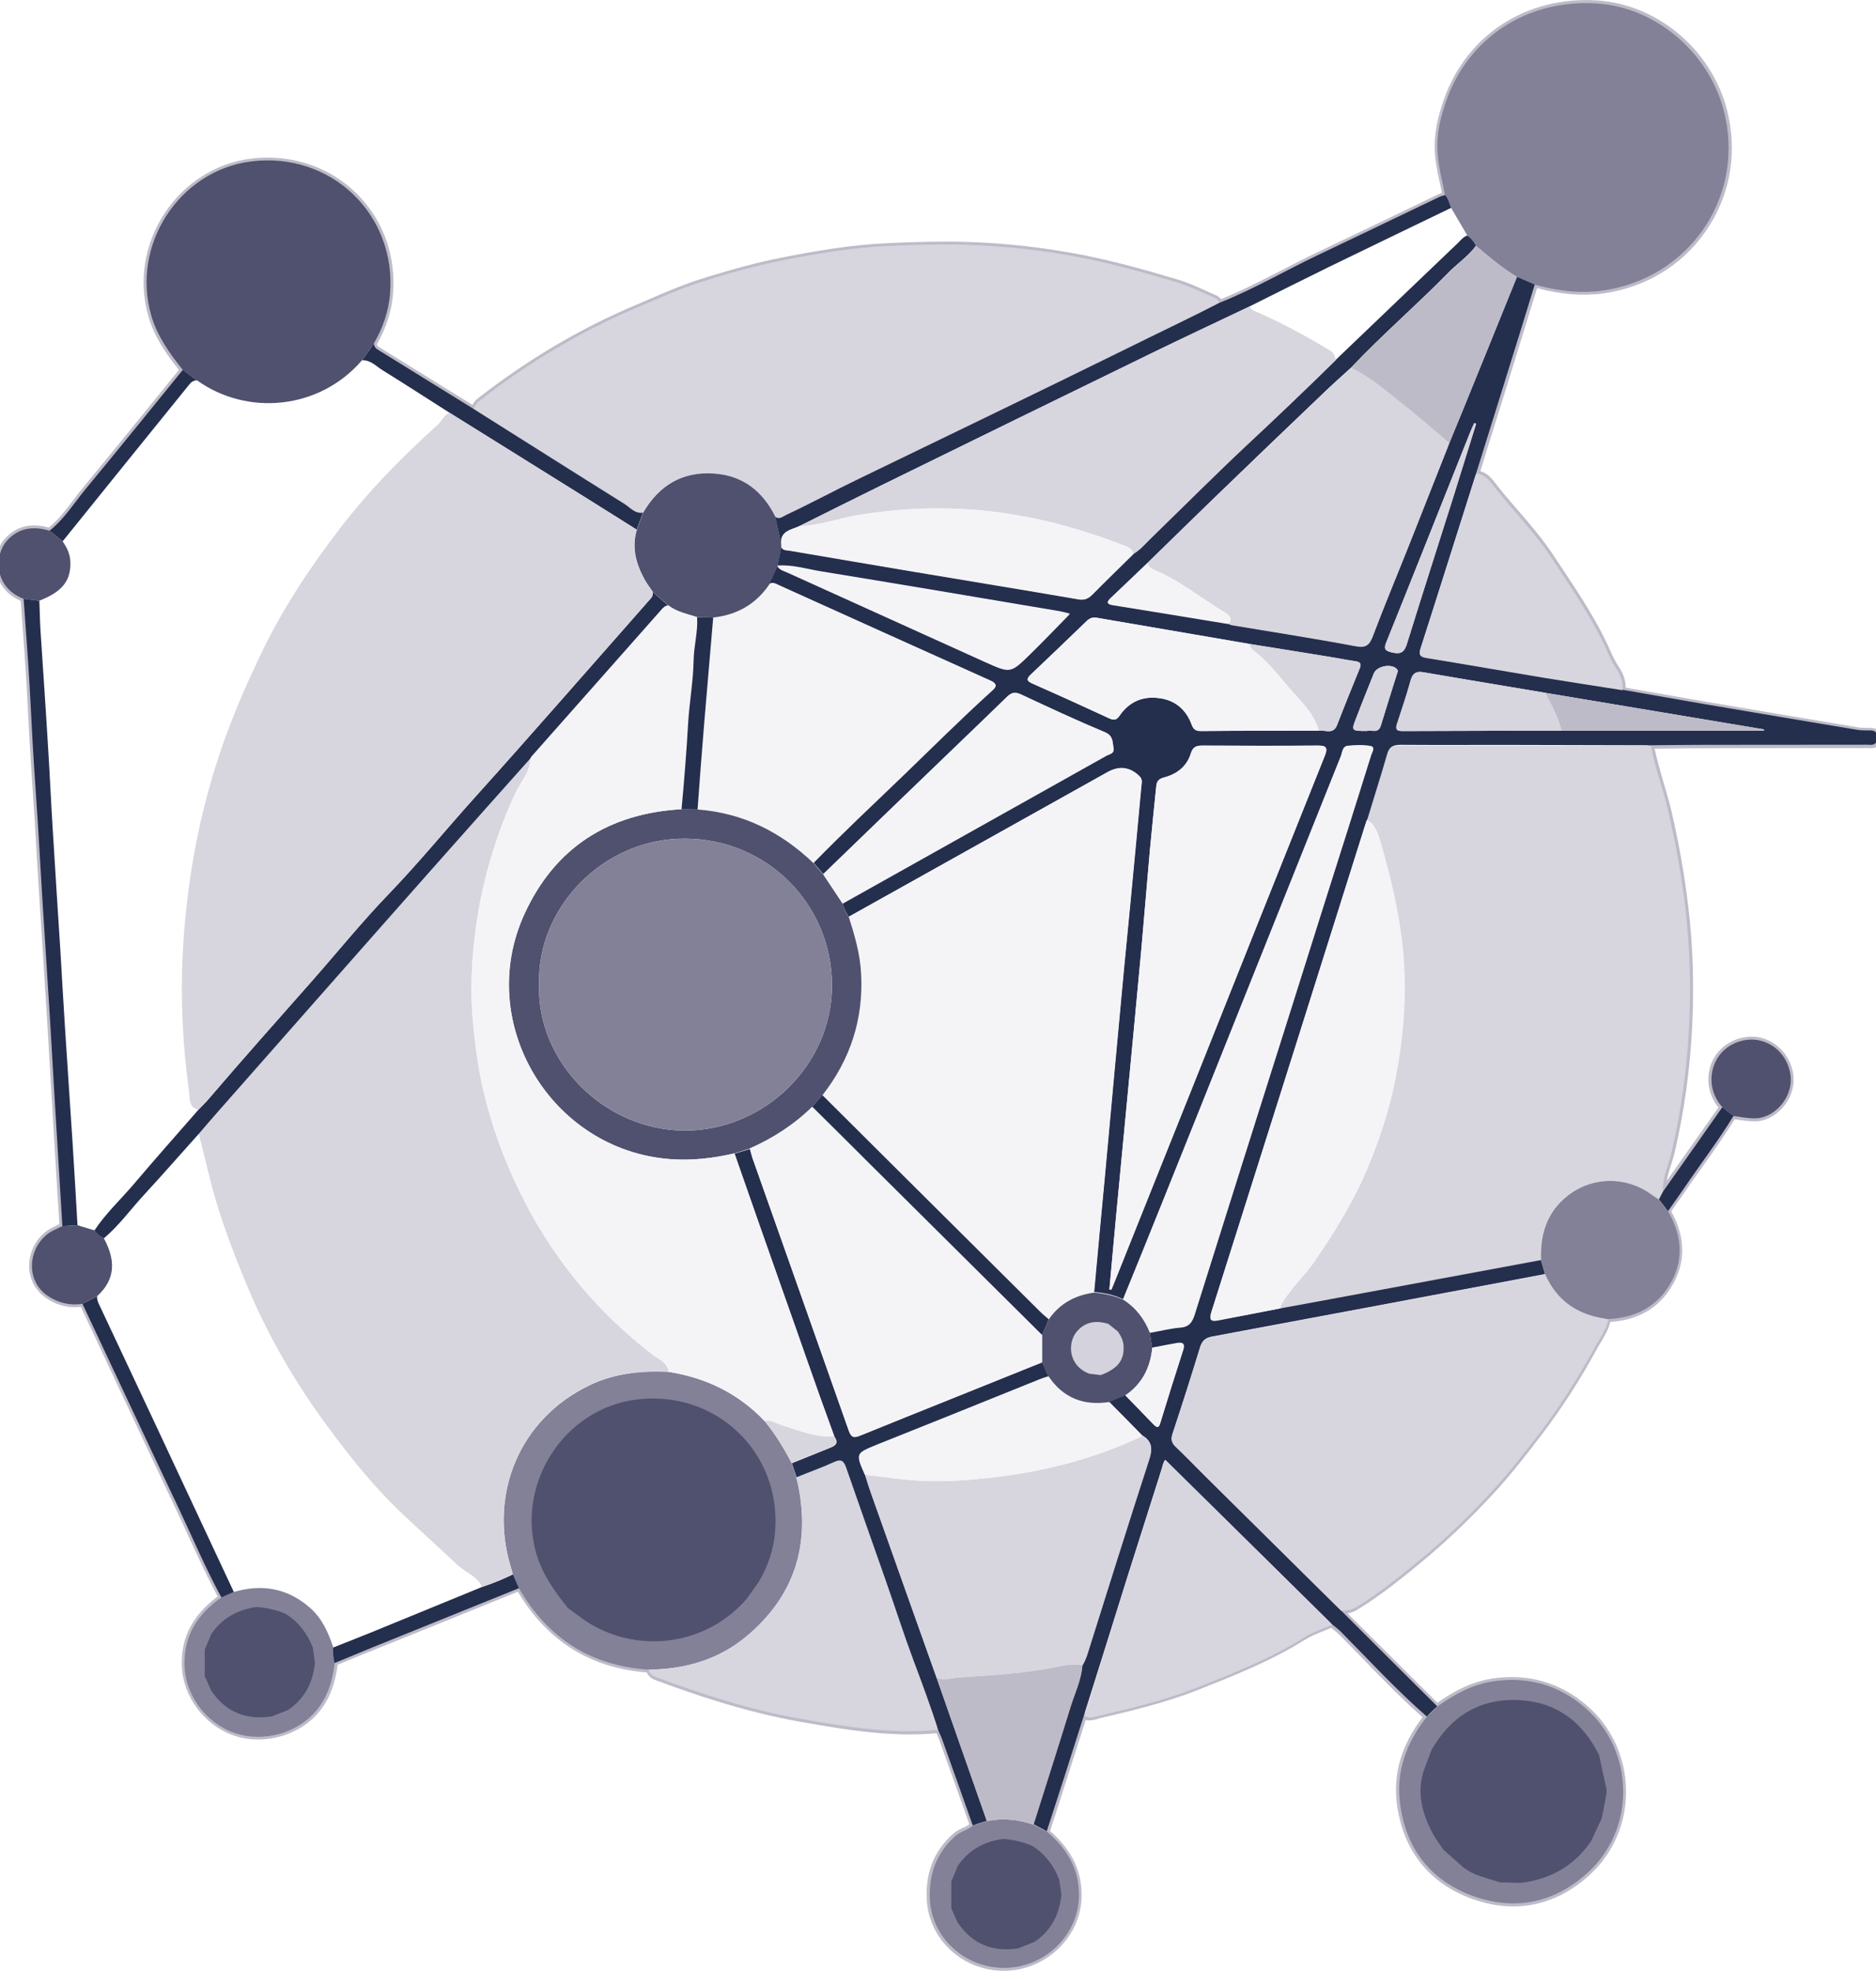 <?xml version="1.0" encoding="utf-8"?>
<!-- Generator: Adobe Illustrator 16.0.4, SVG Export Plug-In . SVG Version: 6.00 Build 0)  -->
<!DOCTYPE svg PUBLIC "-//W3C//DTD SVG 1.1//EN" "http://www.w3.org/Graphics/SVG/1.1/DTD/svg11.dtd">
<svg version="1.1" id="Layer_1" xmlns="http://www.w3.org/2000/svg" xmlns:xlink="http://www.w3.org/1999/xlink" x="0px" y="0px"
	 width="42.828px" height="45px" viewBox="0 0 42.828 45" enable-background="new 0 0 42.828 45" xml:space="preserve">
<g>
	<g>
		<g>
			<g>
				<g>
					<path fill="#BEBBC8" d="M22.915,44.999c-0.932,0-1.703-0.707-1.756-1.607c-0.037-0.627,0.157-1.123,0.596-1.518
						c0.065-0.061,0.146-0.1,0.221-0.137c0.057-0.022,0.106-0.051,0.154-0.082l-0.106-0.299c-0.188-0.533-0.38-1.064-0.571-1.601
						c-0.02-0.054-0.04-0.101-0.062-0.151l-0.014-0.029c-0.197,0.018-0.4,0.027-0.609,0.027c-0.856,0-1.702-0.149-2.521-0.293
						c-1.236-0.22-2.409-0.621-3.292-0.951c-0.088-0.032-0.148-0.088-0.192-0.172c-1.285-0.099-2.275-0.719-2.94-1.843l-1.053,0.427
						c-0.739,0.299-1.481,0.6-2.224,0.898c-0.188,0.076-0.378,0.152-0.565,0.23l-0.273,0.113c-0.058,0.451-0.191,0.793-0.421,1.073
						c-0.317,0.392-0.85,0.634-1.389,0.634c-0.19,0-0.378-0.027-0.553-0.089c-0.685-0.233-1.175-0.896-1.195-1.61
						c-0.017-0.636,0.253-1.148,0.82-1.568c-0.242-0.445-0.454-0.913-0.662-1.364c-0.095-0.21-0.19-0.419-0.29-0.626
						c-0.537-1.131-1.065-2.263-1.597-3.395l-0.575-1.227c-0.282,0.032-0.543-0.031-0.785-0.197
						c-0.248-0.164-0.393-0.434-0.396-0.729c-0.003-0.323,0.159-0.64,0.422-0.82c0.069-0.048,0.144-0.082,0.215-0.116
						c0.02-0.012,0.037-0.019,0.055-0.023L1.314,27.29c-0.044-0.727-0.089-1.448-0.13-2.174c-0.019-0.271-0.032-0.542-0.049-0.814
						c-0.018-0.328-0.037-0.654-0.058-0.98c-0.031-0.522-0.065-1.045-0.098-1.566l-0.075-1.174c-0.018-0.266-0.032-0.529-0.05-0.794
						c-0.019-0.319-0.036-0.638-0.056-0.956c-0.018-0.279-0.036-0.559-0.055-0.84L0.707,17.45c-0.022-0.349-0.042-0.699-0.06-1.049
						c-0.013-0.233-0.023-0.465-0.037-0.698c-0.026-0.474-0.062-0.957-0.096-1.424c-0.013-0.185-0.025-0.372-0.04-0.558
						c-0.287-0.125-0.482-0.345-0.549-0.626c-0.066-0.283,0.007-0.596,0.188-0.797c0.256-0.282,0.591-0.366,1.003-0.252
						c0.221-0.182,0.395-0.412,0.563-0.634c0.074-0.099,0.147-0.196,0.227-0.29c0.529-0.641,1.062-1.295,1.573-1.929l0.606-0.746
						C3.807,8.095,3.526,7.709,3.387,7.221C3.158,6.428,3.294,5.569,3.761,4.864c0.455-0.69,1.171-1.141,1.964-1.242
						c0.955-0.119,1.869,0.206,2.5,0.883c0.548,0.588,0.813,1.371,0.748,2.198C8.944,7.094,8.819,7.484,8.604,7.861
						C8.61,7.888,8.624,7.907,8.65,7.923l2.137,1.322c0.027-0.049,0.063-0.101,0.117-0.144c1.137-0.889,2.354-1.608,3.613-2.138
						c0.11-0.046,0.219-0.093,0.328-0.141c0.368-0.158,0.751-0.323,1.14-0.446c0.754-0.237,1.335-0.392,1.889-0.499
						c0.748-0.148,1.557-0.288,2.395-0.325c0.414-0.019,0.859-0.035,1.31-0.035h0.157c0.881,0.008,1.779,0.091,2.681,0.249
						c0.859,0.148,1.687,0.383,2.457,0.613c0.214,0.061,0.413,0.151,0.607,0.238c0.079,0.036,0.157,0.072,0.235,0.104
						c0.049,0.02,0.117,0.049,0.158,0.11c0.473-0.191,0.932-0.427,1.379-0.657c0.256-0.131,0.522-0.27,0.787-0.396
						c0.532-0.254,1.064-0.51,1.598-0.765l1.194-0.575c0.027-0.012,0.056-0.021,0.087-0.029c-0.016-0.078-0.033-0.154-0.049-0.232
						c-0.049-0.222-0.098-0.453-0.113-0.685C32.733,3.117,32.8,2.724,32.97,2.251c0.522-1.46,1.883-2.34,3.479-2.242
						c1.451,0.088,2.72,1.212,3.017,2.671c0.189,0.931-0.002,1.861-0.541,2.622c-0.537,0.764-1.359,1.26-2.31,1.396
						c-0.472,0.067-0.979,0.028-1.524-0.119l-0.729,2.36C34.228,9.37,34.091,9.8,33.958,10.23l-0.162,0.529
						c0.17,0.045,0.271,0.178,0.36,0.297l0.045,0.057c0.147,0.187,0.308,0.369,0.459,0.546c0.284,0.328,0.576,0.668,0.817,1.039
						c0.066,0.102,0.136,0.206,0.203,0.307c0.395,0.595,0.803,1.209,1.095,1.881c0.055,0.126,0.118,0.246,0.192,0.356
						c0.103,0.161,0.149,0.309,0.146,0.459l0.546,0.097c0.422,0.075,0.847,0.149,1.267,0.221c1.162,0.198,2.326,0.393,3.487,0.588
						c0.056,0.009,0.107,0.011,0.164,0.012l0.056,0.002h0.056c0.045,0,0.126,0,0.182,0.056c0.041,0.041,0.06,0.101,0.056,0.185
						c-0.006,0.222-0.164,0.222-0.215,0.222c-0.033,0-0.062-0.003-0.095-0.002c-1.224,0.002-2.448,0.001-3.671,0.003
						c-0.29,0-0.581,0.003-0.87,0.007l-0.302,0.003c0.054,0.254,0.129,0.509,0.199,0.755c0.062,0.213,0.129,0.433,0.182,0.654
						c0.234,1.011,0.38,1.94,0.452,2.851c0.051,0.662,0.059,1.362,0.024,2.084c-0.047,0.972-0.181,1.933-0.395,2.858
						c-0.021,0.099-0.055,0.198-0.084,0.292c-0.04,0.127-0.08,0.249-0.102,0.374l1.182-1.677c-0.227-0.273-0.289-0.643-0.176-0.971
						c0.123-0.342,0.414-0.574,0.785-0.633c0.545-0.089,1.039,0.323,1.103,0.881c0.024,0.258-0.062,0.522-0.25,0.732
						c-0.17,0.191-0.396,0.307-0.625,0.309h-0.019c-0.127,0-0.246-0.02-0.36-0.035c-0.028-0.004-0.06-0.01-0.089-0.012
						c-0.217,0.354-0.461,0.698-0.694,1.026c-0.132,0.187-0.267,0.372-0.394,0.562c-0.084,0.123-0.168,0.237-0.252,0.357
						l-0.107,0.157c0.352,0.638,0.332,1.243-0.05,1.807c-0.3,0.438-0.749,0.679-1.343,0.718c-0.037,0.16-0.116,0.295-0.192,0.426
						c-0.024,0.043-0.054,0.084-0.076,0.125c-0.411,0.757-0.838,1.42-1.296,2.021c-0.326,0.429-0.677,0.881-1.07,1.312
						c-0.572,0.621-1.13,1.15-1.693,1.613c-0.416,0.344-0.896,0.733-1.416,1.055c-0.086,0.056-0.166,0.088-0.254,0.103l2.052,2.04
						c0.315-0.225,0.743-0.479,1.274-0.557c0.81-0.114,1.528,0.096,2.137,0.619c0.562,0.479,0.887,1.188,0.895,1.938
						c0.012,0.745-0.298,1.453-0.843,1.943c-0.783,0.705-1.715,0.89-2.697,0.525c-0.952-0.352-1.534-1.082-1.685-2.107
						c-0.104-0.717,0.087-1.385,0.58-2.032c-0.514-0.452-0.993-0.953-1.463-1.437c-0.143-0.146-0.283-0.293-0.43-0.44
						c-0.045-0.044-0.094-0.084-0.144-0.125c-0.017-0.011-0.031-0.022-0.05-0.037c-0.055,0.024-0.113,0.048-0.172,0.071
						c-0.146,0.058-0.299,0.121-0.431,0.203c-0.76,0.478-1.601,0.811-2.407,1.131l-0.031,0.013c-0.735,0.289-1.51,0.474-2.262,0.651
						l-0.057,0.019c-0.076,0.019-0.166,0.038-0.243,0.015l-0.813,2.535c0.51,0.444,0.742,0.948,0.718,1.543
						c-0.04,0.901-0.833,1.644-1.765,1.65H22.915L22.915,44.999z M21.462,39.435l0.051,0.118c0.023,0.054,0.047,0.106,0.065,0.161
						c0.192,0.531,0.382,1.062,0.571,1.6l0.136,0.383l-0.032,0.031c-0.068,0.062-0.146,0.1-0.219,0.133
						c-0.07,0.035-0.137,0.064-0.191,0.115c-0.401,0.362-0.582,0.822-0.551,1.406c0.051,0.831,0.764,1.482,1.622,1.482v0.066
						l0.015-0.066c0.86-0.008,1.595-0.69,1.631-1.524c0.022-0.562-0.204-1.041-0.701-1.463l-0.036-0.028l0.019-0.041l0.881-2.74
						l0.072,0.056c0.057,0.039,0.129,0.024,0.213,0.005l0.047-0.016c0.758-0.18,1.529-0.361,2.256-0.648l0.029-0.013
						c0.809-0.319,1.641-0.646,2.389-1.118c0.142-0.091,0.3-0.155,0.451-0.215c0.068-0.028,0.14-0.057,0.207-0.09l0.041-0.019
						l0.03,0.027c0.026,0.022,0.054,0.044,0.077,0.065c0.055,0.043,0.104,0.086,0.153,0.133c0.146,0.146,0.284,0.295,0.432,0.441
						c0.479,0.494,0.976,1.008,1.501,1.465l0.051,0.043l-0.041,0.051c-0.5,0.639-0.693,1.285-0.595,1.98
						c0.146,0.989,0.685,1.66,1.603,2c0.934,0.346,1.812,0.174,2.559-0.501c0.518-0.464,0.807-1.134,0.798-1.842
						c-0.008-0.71-0.313-1.381-0.849-1.836c-0.579-0.5-1.258-0.699-2.028-0.588c-0.411,0.06-0.804,0.233-1.263,0.563l-0.047,0.032
						l-2.362-2.351l0.203,0.01c0.104,0,0.202-0.031,0.306-0.092c0.514-0.313,0.985-0.702,1.398-1.045
						c0.562-0.459,1.111-0.983,1.68-1.604c0.391-0.424,0.738-0.874,1.062-1.299c0.457-0.599,0.877-1.253,1.287-2.005
						c0.021-0.045,0.051-0.088,0.072-0.129c0.084-0.145,0.163-0.276,0.189-0.434l0.012-0.053l0.055-0.004
						c0.578-0.025,1.002-0.241,1.285-0.663c0.363-0.534,0.372-1.089,0.021-1.7l-0.021-0.037l0.16-0.228
						c0.085-0.117,0.167-0.235,0.249-0.356c0.128-0.189,0.261-0.375,0.396-0.561c0.241-0.342,0.491-0.693,0.713-1.061l0.021-0.037
						l0.045,0.006c0.044,0.008,0.089,0.012,0.132,0.02c0.119,0.02,0.228,0.032,0.344,0.032c0.201-0.001,0.396-0.097,0.539-0.261
						c0.16-0.18,0.236-0.412,0.215-0.629c-0.053-0.483-0.471-0.838-0.945-0.767c-0.326,0.054-0.571,0.248-0.68,0.547
						c-0.104,0.302-0.034,0.634,0.186,0.878l0.035,0.038l-1.494,2.123l-0.01-0.194c-0.014-0.234,0.056-0.447,0.124-0.653
						c0.024-0.093,0.057-0.188,0.079-0.282c0.214-0.92,0.344-1.873,0.392-2.835c0.032-0.714,0.022-1.409-0.022-2.065
						c-0.074-0.901-0.221-1.828-0.451-2.832c-0.053-0.217-0.118-0.435-0.18-0.646c-0.08-0.274-0.164-0.559-0.222-0.847l-0.019-0.079
						l0.467-0.005c0.288-0.003,0.579-0.006,0.87-0.006c1.224-0.002,2.446-0.001,3.673-0.003c0.027,0,0.062,0.003,0.094,0.002
						c0.053,0,0.08,0,0.083-0.091c0-0.043-0.007-0.074-0.021-0.087c-0.014-0.015-0.051-0.017-0.086-0.017h-0.115
						c-0.061-0.001-0.121-0.003-0.184-0.014c-1.166-0.195-2.326-0.389-3.49-0.586c-0.42-0.073-0.844-0.147-1.264-0.222l-0.668-0.119
						l0.008-0.063c0.019-0.141-0.021-0.275-0.125-0.433c-0.076-0.117-0.143-0.243-0.201-0.376c-0.286-0.66-0.688-1.27-1.082-1.859
						c-0.065-0.104-0.135-0.205-0.201-0.308c-0.238-0.363-0.527-0.699-0.811-1.024c-0.154-0.178-0.312-0.362-0.461-0.55
						l-0.049-0.059c-0.096-0.126-0.188-0.245-0.347-0.258l-0.084-0.007l0.212-0.684c0.135-0.43,0.27-0.86,0.402-1.291l0.77-2.485
						l0.064,0.018c0.549,0.157,1.062,0.201,1.531,0.133c0.912-0.131,1.7-0.607,2.219-1.342c0.518-0.729,0.701-1.623,0.519-2.517
						c-0.285-1.4-1.502-2.477-2.892-2.562c-1.549-0.094-2.842,0.75-3.346,2.153c-0.164,0.454-0.229,0.833-0.205,1.187
						c0.017,0.221,0.062,0.447,0.109,0.666c0.021,0.099,0.041,0.197,0.061,0.295l0.013,0.06l-0.06,0.018
						c-0.015,0.005-0.029,0.009-0.047,0.014c-0.023,0.007-0.053,0.014-0.074,0.025l-1.201,0.575c-0.53,0.255-1.062,0.51-1.596,0.765
						c-0.266,0.126-0.527,0.263-0.785,0.395c-0.459,0.24-0.94,0.489-1.441,0.686l-0.073,0.03l-0.021-0.078
						c-0.01-0.042-0.041-0.06-0.105-0.087c-0.082-0.034-0.163-0.069-0.242-0.106c-0.188-0.085-0.386-0.173-0.588-0.231
						c-0.771-0.229-1.592-0.461-2.443-0.609c-0.892-0.155-1.787-0.238-2.655-0.246l-0.155-0.001c-0.445,0-0.89,0.017-1.303,0.035
						c-0.829,0.037-1.628,0.177-2.373,0.323c-0.549,0.107-1.125,0.26-1.872,0.496c-0.383,0.121-0.762,0.284-1.129,0.441
						c-0.109,0.048-0.219,0.095-0.327,0.14c-1.249,0.526-2.456,1.239-3.583,2.12c-0.049,0.039-0.077,0.092-0.11,0.163l-0.032,0.068
						L8.582,8.03C8.516,7.988,8.479,7.926,8.471,7.847L8.47,7.826l0.012-0.019c0.21-0.366,0.332-0.743,0.362-1.12
						C8.905,5.896,8.651,5.151,8.13,4.59C7.529,3.944,6.656,3.633,5.747,3.749c-0.758,0.1-1.44,0.529-1.873,1.185
						C3.431,5.606,3.301,6.425,3.521,7.181C3.659,7.664,3.945,8.05,4.227,8.402L4.26,8.444L3.587,9.273
						c-0.514,0.634-1.047,1.291-1.576,1.93c-0.077,0.094-0.149,0.19-0.222,0.286c-0.183,0.238-0.37,0.486-0.615,0.681l-0.027,0.022
						l-0.035-0.01c-0.376-0.114-0.667-0.05-0.897,0.204C0.062,12.555,0,12.82,0.058,13.063c0.06,0.248,0.239,0.442,0.506,0.547
						l0.04,0.015l0.003,0.042l0.043,0.601c0.035,0.466,0.069,0.949,0.096,1.425c0.016,0.232,0.025,0.466,0.038,0.698
						c0.015,0.35,0.032,0.699,0.055,1.048l0.036,0.541c0.019,0.28,0.038,0.559,0.055,0.839c0.02,0.317,0.039,0.638,0.057,0.957
						c0.017,0.267,0.032,0.531,0.048,0.795l0.076,1.173c0.033,0.522,0.067,1.046,0.099,1.569c0.02,0.326,0.039,0.653,0.058,0.979
						c0.017,0.271,0.031,0.546,0.045,0.816c0.044,0.725,0.088,1.447,0.132,2.17l0.047,0.755l-0.039,0.02
						c-0.032,0.019-0.065,0.031-0.097,0.05c-0.069,0.03-0.136,0.062-0.195,0.104c-0.228,0.161-0.369,0.431-0.364,0.709
						c0.002,0.257,0.121,0.479,0.334,0.62c0.228,0.153,0.469,0.206,0.74,0.168l0.051-0.009l0.021,0.047l0.595,1.271
						c0.531,1.134,1.062,2.265,1.598,3.394c0.097,0.207,0.195,0.42,0.29,0.633c0.213,0.465,0.434,0.947,0.686,1.404l0.027,0.051
						L5.09,36.528c-0.571,0.404-0.828,0.879-0.812,1.492c0.018,0.662,0.473,1.274,1.104,1.487c0.163,0.058,0.335,0.082,0.511,0.082
						c0.499,0,0.991-0.225,1.281-0.584c0.221-0.271,0.345-0.603,0.396-1.045l0.006-0.038l0.346-0.146
						c0.189-0.074,0.379-0.152,0.567-0.229c0.742-0.304,1.482-0.604,2.223-0.898l1.162-0.473l0.03,0.055
						c0.647,1.127,1.626,1.742,2.903,1.824l0.043,0.004l0.016,0.041c0.026,0.067,0.065,0.109,0.13,0.135
						c0.878,0.326,2.04,0.729,3.269,0.941c0.812,0.145,1.651,0.291,2.498,0.291c0.225,0,0.438-0.012,0.646-0.027L21.462,39.435z"/>
					<path fill="#D7D5DE" d="M37.688,17.029c0.095,0.507,0.282,0.99,0.397,1.492c0.217,0.938,0.379,1.881,0.45,2.842
						c0.056,0.691,0.06,1.387,0.026,2.074c-0.049,0.957-0.178,1.907-0.395,2.848c-0.07,0.305-0.218,0.594-0.201,0.918
						c-0.031,0.062-0.064,0.126-0.101,0.188c-0.052-0.031-0.103-0.062-0.151-0.099c-0.617-0.463-1.449-0.429-2.021,0.089
						c-0.414,0.375-0.543,0.857-0.521,1.395c-1.242,0.232-2.481,0.463-3.725,0.694c-0.743,0.136-1.484,0.271-2.227,0.408
						c0.031-0.146,0.134-0.257,0.22-0.375c0.166-0.229,0.375-0.426,0.539-0.662c0.481-0.7,0.925-1.415,1.25-2.202
						c0.268-0.643,0.483-1.304,0.614-1.979c0.193-0.982,0.273-1.975,0.178-2.981c-0.083-0.848-0.281-1.665-0.518-2.478
						c-0.056-0.182-0.117-0.372-0.302-0.479c0.152-0.492,0.31-0.984,0.451-1.479c0.052-0.175,0.144-0.221,0.313-0.22
						c0.797,0.007,1.595,0,2.392,0.002C35.476,17.022,36.582,17.025,37.688,17.029z"/>
					<path fill="#242F4E" d="M29.229,29.874c0.74-0.137,1.482-0.271,2.227-0.411c1.241-0.229,2.481-0.461,3.723-0.692
						c0.031,0.107,0.062,0.213,0.094,0.319c-0.184,0.034-0.364,0.069-0.547,0.104c-2.354,0.442-4.703,0.886-7.06,1.324
						c-0.149,0.029-0.223,0.096-0.268,0.239c-0.202,0.662-0.412,1.321-0.63,1.979c-0.043,0.131-0.021,0.213,0.08,0.303
						c0.229,0.219,0.449,0.449,0.673,0.671c1.028,1.021,2.063,2.04,3.094,3.062c0.731,0.729,1.462,1.461,2.196,2.188
						c-0.08,0.077-0.161,0.156-0.239,0.233c-0.685-0.598-1.3-1.267-1.938-1.912c-0.065-0.071-0.149-0.131-0.227-0.195
						c-1.268-1.25-2.531-2.5-3.805-3.754c-0.051,0.057-0.057,0.133-0.081,0.204c-0.253,0.8-0.509,1.598-0.761,2.397
						c-0.338,1.078-0.672,2.155-1.014,3.233c-0.279,0.884-0.564,1.769-0.849,2.647c-0.103-0.053-0.202-0.105-0.306-0.162
						c0.283-0.896,0.568-1.785,0.847-2.687c0.097-0.313,0.241-0.616,0.271-0.948c0.049-0.08,0.086-0.164,0.113-0.254
						c0.466-1.488,0.936-2.978,1.415-4.463c0.076-0.234,0.058-0.398-0.161-0.525c-0.253-0.258-0.504-0.516-0.76-0.772
						c0.126-0.051,0.248-0.103,0.37-0.151c0.22,0.228,0.438,0.45,0.657,0.678c0.072,0.07,0.11,0.058,0.142-0.043
						c0.171-0.555,0.345-1.108,0.522-1.664c0.053-0.154-0.014-0.18-0.143-0.157c-0.188,0.033-0.378,0.069-0.564,0.106
						c-0.017-0.119-0.033-0.232-0.053-0.351c0.229-0.04,0.455-0.099,0.688-0.116c0.211-0.018,0.277-0.125,0.337-0.308
						c0.737-2.361,1.485-4.72,2.231-7.078c0.422-1.337,0.844-2.674,1.269-4.011c0.176-0.561,0.354-1.116,0.526-1.675
						c0.02-0.063,0.099-0.179-0.004-0.198c-0.17-0.032-0.354-0.025-0.529-0.006c-0.119,0.012-0.121,0.148-0.155,0.235
						c-0.796,1.987-1.589,3.975-2.384,5.962c-0.571,1.433-1.145,2.864-1.719,4.293c-0.285,0.715-0.578,1.429-0.869,2.145
						c-0.211-0.098-0.434-0.146-0.666-0.162c0.084-0.888,0.164-1.777,0.25-2.669c0.144-1.563,0.285-3.132,0.433-4.694
						c0.051-0.529,0.104-1.059,0.153-1.587c0.082-0.872,0.168-1.747,0.246-2.621c0.01-0.066,0.023-0.14-0.031-0.198
						c-0.213-0.222-0.469-0.257-0.74-0.104c-1.968,1.102-3.938,2.202-5.908,3.303c-0.064-0.096-0.115-0.195-0.141-0.31
						c2.005-1.124,4.009-2.249,6.013-3.373c0.069-0.041,0.199-0.044,0.171-0.181c-0.027-0.135-0.005-0.271-0.19-0.349
						c-0.649-0.271-1.285-0.568-1.927-0.868c-0.145-0.067-0.227-0.027-0.323,0.069c-0.425,0.415-0.855,0.825-1.283,1.238
						c-0.968,0.933-1.937,1.865-2.901,2.799c-0.076-0.088-0.152-0.176-0.229-0.264c0.664-0.68,1.357-1.329,2.041-1.986
						c0.672-0.647,1.333-1.308,2.023-1.933c0.101-0.092,0.161-0.154-0.021-0.237c-1.608-0.721-3.216-1.449-4.822-2.174
						c-0.073-0.034-0.151-0.087-0.235-0.021c0.063-0.141,0.129-0.282,0.193-0.422c0.053,0.09,0.146,0.106,0.229,0.144
						c1.507,0.683,3.014,1.364,4.518,2.044c0.568,0.257,0.571,0.261,1.01-0.165c0.309-0.299,0.604-0.611,0.918-0.932
						c-0.093-0.021-0.168-0.045-0.25-0.058c-1.813-0.306-3.625-0.613-5.439-0.909c-0.325-0.054-0.646-0.155-0.98-0.129
						c0.027-0.143,0.055-0.285,0.082-0.428c0.047,0.082,0.133,0.07,0.206,0.083c0.941,0.161,1.886,0.322,2.829,0.48
						c1.249,0.209,2.502,0.413,3.747,0.628c0.144,0.024,0.231-0.015,0.325-0.111c0.307-0.313,0.623-0.617,0.935-0.925
						c0.162-0.094,0.279-0.24,0.412-0.368c0.728-0.706,1.442-1.427,2.183-2.12c0.683-0.637,1.354-1.278,2.02-1.931
						c0.934-0.893,1.863-1.785,2.797-2.676c0.064-0.063,0.121-0.141,0.217-0.171c0.086,0.059,0.148,0.14,0.195,0.232
						c-0.18,0.249-0.438,0.416-0.646,0.631c-0.718,0.733-1.5,1.406-2.205,2.153c-0.217,0.198-0.437,0.392-0.646,0.595
						c-0.843,0.805-1.685,1.61-2.521,2.42c-0.492,0.476-0.982,0.958-1.475,1.438c-0.281,0.271-0.568,0.541-0.851,0.812
						c-0.097,0.09-0.078,0.133,0.055,0.154c0.884,0.142,1.761,0.286,2.644,0.431c0.02,0.009,0.043,0.022,0.062,0.025
						c0.942,0.159,1.892,0.304,2.83,0.481c0.246,0.047,0.319-0.029,0.397-0.233c0.26-0.684,0.541-1.359,0.812-2.04
						c0.311-0.787,0.62-1.576,0.934-2.364c0.09-0.227,0.188-0.452,0.28-0.68c0.424-1.038,0.845-2.079,1.265-3.119
						c0.137,0.06,0.271,0.118,0.408,0.176c-0.25,0.809-0.496,1.616-0.75,2.423c-0.195,0.63-0.394,1.263-0.59,1.893
						c-0.424,1.334-0.843,2.669-1.271,4.002c-0.045,0.141-0.013,0.187,0.135,0.21c0.891,0.145,1.777,0.301,2.669,0.448
						c0.599,0.099,1.205,0.19,1.804,0.285c0.624,0.109,1.246,0.221,1.87,0.328c1.162,0.198,2.327,0.393,3.49,0.588
						c0.065,0.012,0.137,0.012,0.207,0.014c0.118,0.004,0.254-0.032,0.247,0.172c-0.006,0.191-0.135,0.154-0.24,0.154
						c-1.227,0.002-2.449,0.001-3.672,0.003c-0.42,0-0.838,0.006-1.256,0.01c-1.104-0.002-2.213-0.006-3.314-0.008
						c-0.797,0-1.594,0.004-2.393-0.002c-0.172-0.001-0.266,0.045-0.312,0.221c-0.142,0.496-0.301,0.986-0.449,1.479
						c-0.013,0.021-0.021,0.04-0.027,0.062c-0.5,1.59-1.002,3.181-1.502,4.768c-0.674,2.136-1.35,4.271-2.024,6.398
						c-0.055,0.174-0.043,0.244,0.161,0.203C28.288,30.056,28.761,29.966,29.229,29.874z M35.277,15.819
						c-0.249-0.042-0.503-0.085-0.753-0.126c-0.678-0.114-1.355-0.227-2.033-0.344c-0.154-0.026-0.24,0.019-0.285,0.179
						c-0.092,0.333-0.201,0.663-0.311,0.992c-0.047,0.136-0.01,0.173,0.131,0.172c1.208-0.005,2.415-0.006,3.623-0.009
						c1.541,0,3.082,0,4.619,0c0.002-0.01,0.002-0.018,0.003-0.028C38.606,16.376,36.941,16.097,35.277,15.819z M28.531,14.705
						c-1.167-0.2-2.331-0.399-3.499-0.6c-0.092-0.016-0.161,0.014-0.229,0.079c-0.42,0.408-0.849,0.815-1.272,1.218
						c-0.108,0.102-0.092,0.147,0.039,0.207c0.589,0.259,1.172,0.524,1.753,0.794c0.117,0.052,0.17,0.034,0.241-0.071
						c0.218-0.314,0.532-0.444,0.907-0.39c0.355,0.048,0.604,0.259,0.729,0.595c0.04,0.107,0.087,0.156,0.211,0.155
						c0.899-0.008,1.798-0.007,2.696-0.009c0.146-0.019,0.329,0.097,0.417-0.127c0.165-0.432,0.339-0.858,0.514-1.286
						c0.046-0.106,0.021-0.153-0.093-0.17c-0.195-0.029-0.395-0.069-0.596-0.101C29.749,14.899,29.14,14.802,28.531,14.705z
						 M25.327,29.442c0.016,0.002,0.029,0.006,0.042,0.008c0.033-0.076,0.065-0.154,0.095-0.231
						c0.599-1.493,1.194-2.987,1.793-4.483c0.991-2.489,1.988-4.982,2.985-7.476c0.077-0.19,0.037-0.239-0.163-0.237
						c-0.876,0.007-1.751,0.004-2.627,0c-0.139-0.001-0.22,0.028-0.268,0.183c-0.09,0.293-0.319,0.47-0.609,0.545
						c-0.123,0.033-0.166,0.085-0.178,0.197c-0.049,0.489-0.102,0.978-0.146,1.465c-0.068,0.768-0.131,1.536-0.199,2.304
						c-0.102,1.104-0.207,2.208-0.312,3.312c-0.088,0.914-0.174,1.822-0.26,2.734C25.427,28.321,25.378,28.885,25.327,29.442z
						 M33.699,9.677c-0.017-0.006-0.028-0.013-0.042-0.018c-0.031,0.069-0.064,0.137-0.093,0.208
						c-0.345,0.866-0.69,1.732-1.035,2.598c-0.29,0.73-0.582,1.459-0.876,2.188c-0.057,0.14-0.062,0.202,0.126,0.245
						c0.231,0.054,0.289-0.03,0.349-0.225c0.342-1.104,0.695-2.203,1.043-3.304C33.349,10.805,33.522,10.241,33.699,9.677z
						 M31.206,16.69c0.088-0.04,0.256,0.081,0.318-0.126c0.117-0.389,0.242-0.775,0.363-1.164c0.013-0.042,0.041-0.083-0.002-0.126
						c-0.123-0.127-0.451-0.067-0.521,0.1c-0.134,0.335-0.271,0.67-0.398,1.007C30.845,16.689,30.847,16.69,31.206,16.69z"/>
					<path fill="#D7D5DE" d="M10.814,9.34c0.034-0.07,0.066-0.138,0.13-0.187c1.106-0.865,2.302-1.583,3.597-2.13
						c0.484-0.203,0.965-0.425,1.462-0.584c0.619-0.195,1.244-0.374,1.88-0.498c0.789-0.155,1.576-0.288,2.383-0.325
						c0.486-0.02,0.975-0.037,1.461-0.033c0.896,0.008,1.783,0.093,2.669,0.246c0.835,0.145,1.644,0.373,2.452,0.611
						c0.285,0.084,0.56,0.224,0.836,0.341c0.062,0.026,0.131,0.055,0.147,0.135c-0.702,0.362-1.413,0.696-2.118,1.047
						c-2.029,1.003-4.065,1.982-6.103,2.967c-0.558,0.27-1.103,0.562-1.659,0.825c-0.082,0.037-0.154,0.116-0.258,0.043
						c-0.287-0.579-0.736-0.939-1.395-0.986c-0.729-0.053-1.261,0.271-1.621,0.893c-0.186,0.028-0.292-0.117-0.422-0.198
						C13.108,10.79,11.962,10.063,10.814,9.34z"/>
					<path fill="#D7D5DE" d="M30.616,36.776c-1.029-1.021-2.064-2.041-3.094-3.062c-0.225-0.223-0.443-0.452-0.674-0.67
						c-0.096-0.09-0.121-0.171-0.08-0.302c0.22-0.657,0.428-1.317,0.632-1.979c0.045-0.146,0.118-0.21,0.269-0.238
						c2.355-0.439,4.705-0.883,7.057-1.324c0.184-0.036,0.365-0.071,0.548-0.106c0.276,0.628,0.772,0.95,1.442,1.028
						c-0.039,0.218-0.168,0.395-0.271,0.579c-0.383,0.702-0.81,1.381-1.292,2.017c-0.34,0.442-0.688,0.885-1.066,1.303
						c-0.527,0.573-1.084,1.117-1.686,1.607c-0.451,0.372-0.907,0.74-1.408,1.049C30.87,36.749,30.751,36.784,30.616,36.776z"/>
					<path fill="#838198" d="M14.806,38.123c-1.325-0.088-2.303-0.72-2.959-1.86c-0.046-0.104-0.09-0.207-0.138-0.312
						c-0.018-0.061-0.031-0.118-0.05-0.178c-0.496-1.641,0.182-3.371,1.807-4.146c0.563-0.271,1.175-0.332,1.798-0.303
						c0.856,0.136,1.596,0.493,2.196,1.128c0.241,0.294,0.438,0.617,0.612,0.953c0.036,0.104,0.069,0.214,0.104,0.318
						c0.019,0.075,0.037,0.147,0.053,0.226c0.263,1.352-0.102,2.489-1.158,3.391C16.421,37.892,15.65,38.115,14.806,38.123z"/>
					<path fill="#838198" d="M33.697,5.616c-0.046-0.092-0.108-0.173-0.194-0.231c-0.127-0.212-0.248-0.426-0.375-0.639
						c-0.045-0.097-0.058-0.209-0.139-0.29c-0.061-0.322-0.15-0.643-0.171-0.968c-0.029-0.416,0.067-0.823,0.209-1.213
						c0.517-1.437,1.853-2.291,3.414-2.197c1.399,0.085,2.657,1.183,2.952,2.616c0.389,1.903-0.885,3.665-2.795,3.939
						c-0.521,0.075-1.047,0.011-1.562-0.135c-0.136-0.059-0.271-0.116-0.407-0.176C34.296,6.121,33.996,5.87,33.697,5.616z"/>
					<path fill="#4F516E" d="M4.173,8.445C3.87,8.066,3.591,7.68,3.452,7.2c-0.463-1.604,0.635-3.305,2.28-3.514
						c1.81-0.228,3.313,1.194,3.173,3.009c-0.031,0.41-0.164,0.793-0.372,1.15c-0.089,0.126-0.178,0.252-0.268,0.38
						C7.285,9.365,5.633,9.5,4.497,8.684C4.39,8.605,4.28,8.525,4.173,8.445z"/>
					<path fill="#838198" d="M32.573,39.198c0.081-0.077,0.162-0.154,0.239-0.233c0.391-0.28,0.803-0.507,1.292-0.578
						c0.789-0.112,1.486,0.089,2.082,0.604c1.14,0.979,1.166,2.775,0.051,3.777c-0.766,0.69-1.667,0.868-2.626,0.517
						c-0.942-0.349-1.496-1.05-1.642-2.056C31.855,40.459,32.104,39.795,32.573,39.198z"/>
					<path fill="#D7D5DE" d="M14.806,38.123c0.845-0.008,1.615-0.231,2.265-0.787c1.059-0.899,1.421-2.038,1.158-3.39
						c-0.016-0.077-0.034-0.149-0.053-0.223c0.287-0.117,0.578-0.22,0.856-0.348c0.163-0.076,0.228-0.029,0.279,0.128
						c0.296,0.854,0.601,1.711,0.897,2.563c0.215,0.608,0.414,1.225,0.637,1.828c0.197,0.531,0.397,1.062,0.567,1.604
						c-1.069,0.104-2.114-0.075-3.163-0.258c-1.131-0.2-2.212-0.554-3.28-0.95C14.886,38.267,14.836,38.208,14.806,38.123z"/>
					<path fill="#D7D5DE" d="M24.753,39.177c0.34-1.08,0.672-2.156,1.012-3.236c0.252-0.799,0.51-1.598,0.761-2.396
						c0.022-0.069,0.03-0.147,0.082-0.204c1.272,1.254,2.54,2.503,3.805,3.754c-0.217,0.1-0.45,0.17-0.647,0.297
						c-0.766,0.479-1.598,0.809-2.43,1.137c-0.736,0.291-1.502,0.475-2.269,0.652C24.962,39.203,24.856,39.247,24.753,39.177z"/>
					<path fill="#D7D5DE" d="M37.039,15.759c-0.6-0.095-1.204-0.186-1.805-0.285c-0.89-0.147-1.777-0.304-2.668-0.449
						c-0.146-0.023-0.179-0.07-0.132-0.21c0.426-1.333,0.846-2.667,1.268-4.002c0.223,0.018,0.328,0.202,0.444,0.343
						c0.42,0.529,0.897,1.012,1.272,1.579c0.463,0.706,0.951,1.399,1.293,2.178c0.053,0.127,0.119,0.251,0.194,0.367
						C37.001,15.428,37.062,15.581,37.039,15.759z"/>
					<path fill="#838198" d="M23.601,41.664c0.1,0.054,0.201,0.106,0.304,0.161c0.468,0.398,0.754,0.879,0.726,1.519
						c-0.041,0.867-0.795,1.582-1.697,1.589c-0.9,0.006-1.651-0.676-1.705-1.545c-0.03-0.576,0.137-1.066,0.574-1.461
						c0.123-0.111,0.287-0.139,0.408-0.244c0.108-0.037,0.215-0.07,0.322-0.103C22.894,41.504,23.249,41.543,23.601,41.664z"/>
					<path fill="#838198" d="M7.64,37.972c-0.046,0.396-0.153,0.762-0.411,1.076c-0.423,0.521-1.208,0.747-1.868,0.523
						c-0.667-0.228-1.132-0.868-1.149-1.549c-0.018-0.687,0.307-1.172,0.841-1.549c0.096-0.041,0.191-0.082,0.284-0.123
						c0.638-0.188,1.218-0.09,1.727,0.349c0.283,0.241,0.428,0.569,0.544,0.913C7.604,37.733,7.599,37.854,7.64,37.972z"/>
					<path fill="#838198" d="M36.714,30.119c-0.67-0.078-1.166-0.4-1.441-1.027c-0.03-0.106-0.062-0.212-0.094-0.319
						c-0.021-0.537,0.105-1.021,0.521-1.396c0.571-0.517,1.402-0.55,2.021-0.088c0.051,0.036,0.102,0.065,0.151,0.101
						c0.071,0.09,0.142,0.178,0.209,0.266c0.343,0.596,0.371,1.193-0.022,1.771C37.737,29.892,37.269,30.091,36.714,30.119z"/>
					<path fill="#242F4E" d="M22.529,41.577c-0.108,0.031-0.214,0.066-0.322,0.102c-0.229-0.65-0.458-1.296-0.69-1.941
						c-0.026-0.077-0.064-0.153-0.098-0.231c-0.171-0.542-0.369-1.071-0.568-1.604c-0.225-0.604-0.422-1.221-0.635-1.827
						c-0.299-0.854-0.604-1.712-0.899-2.565c-0.056-0.16-0.114-0.203-0.278-0.128c-0.279,0.128-0.568,0.229-0.855,0.347
						c-0.037-0.106-0.069-0.213-0.105-0.32c0.292-0.116,0.582-0.236,0.876-0.354c0.136-0.052,0.19-0.118,0.095-0.254
						c-0.42-1.144-0.812-2.294-1.22-3.44c-0.356-1.004-0.706-2.015-1.059-3.021c0.117-0.035,0.233-0.072,0.351-0.107
						c0.021,0.072,0.036,0.148,0.062,0.221c0.731,2.072,1.467,4.142,2.195,6.213c0.055,0.158,0.109,0.173,0.264,0.111
						c1.382-0.562,2.768-1.112,4.152-1.672c0.051,0.109,0.1,0.217,0.146,0.328c-0.064,0.021-0.133,0.043-0.197,0.064
						c-1.238,0.499-2.479,1.001-3.718,1.497c-0.488,0.196-0.489,0.194-0.274,0.686c0.047,0.146,0.09,0.292,0.143,0.438
						c0.494,1.396,0.99,2.794,1.49,4.193C21.763,39.397,22.146,40.487,22.529,41.577z"/>
					<path fill="#242F4E" d="M32.99,4.455c0.081,0.082,0.095,0.193,0.14,0.29c-0.923,0.447-1.849,0.891-2.768,1.339
						c-0.614,0.3-1.227,0.609-1.84,0.915c-0.738,0.352-1.481,0.699-2.217,1.058c-2.073,1.009-4.143,2.023-6.209,3.037
						c-0.616,0.303-1.23,0.612-1.849,0.919c-0.182,0.087-0.432,0.104-0.416,0.398c-0.045-0.204-0.09-0.408-0.137-0.613
						c0.103,0.073,0.176-0.006,0.257-0.043c0.561-0.263,1.104-0.557,1.66-0.825c2.035-0.986,4.07-1.965,6.104-2.967
						c0.705-0.351,1.416-0.685,2.119-1.047c0.77-0.305,1.482-0.723,2.229-1.08c0.933-0.445,1.863-0.892,2.795-1.339
						C32.899,4.478,32.946,4.47,32.99,4.455z"/>
					<path fill="#242F4E" d="M1.424,27.995c-0.059-0.959-0.118-1.92-0.175-2.881c-0.036-0.598-0.068-1.198-0.105-1.799
						c-0.056-0.912-0.117-1.824-0.174-2.739c-0.036-0.584-0.068-1.168-0.104-1.752c-0.03-0.46-0.062-0.921-0.092-1.38
						c-0.038-0.58-0.062-1.164-0.096-1.745c-0.038-0.677-0.092-1.351-0.139-2.026c0.119,0.014,0.24,0.028,0.359,0.042
						c0.01,0.215,0.012,0.432,0.024,0.646c0.058,0.898,0.122,1.798,0.175,2.695c0.039,0.606,0.065,1.214,0.103,1.821
						c0.056,0.953,0.121,1.903,0.18,2.856c0.035,0.567,0.064,1.136,0.102,1.705c0.056,0.89,0.119,1.779,0.176,2.672
						c0.04,0.621,0.075,1.244,0.111,1.865C1.651,27.981,1.537,27.989,1.424,27.995z"/>
					<path fill="#4F516E" d="M1.424,27.995c0.113-0.006,0.229-0.014,0.343-0.02c0.128,0.039,0.26,0.08,0.389,0.117
						c0.058,0.075,0.126,0.143,0.216,0.184c0.259,0.478,0.282,0.926-0.156,1.32c-0.111,0.059-0.222,0.116-0.333,0.174
						c-0.286,0.043-0.544-0.017-0.79-0.179c-0.523-0.351-0.454-1.103,0.029-1.442C1.216,28.089,1.323,28.047,1.424,27.995z"/>
					<path fill="#4F516E" d="M39.32,25.28c-0.485-0.534-0.233-1.412,0.532-1.533c0.494-0.079,0.966,0.283,1.027,0.822
						c0.053,0.478-0.354,0.959-0.81,0.966c-0.171,0.002-0.333-0.032-0.498-0.054C39.489,25.415,39.403,25.347,39.32,25.28z"/>
					<path fill="#242F4E" d="M8.266,8.226c0.09-0.127,0.179-0.254,0.268-0.38c0.005,0.056,0.032,0.101,0.082,0.132
						c0.733,0.453,1.467,0.908,2.199,1.361c1.148,0.723,2.294,1.45,3.443,2.168c0.13,0.082,0.237,0.227,0.421,0.198
						c-0.049,0.13-0.096,0.26-0.143,0.389c-0.373-0.234-0.741-0.468-1.114-0.7c-1.054-0.659-2.108-1.314-3.161-1.971
						C9.751,9.098,9.243,8.77,8.73,8.451C8.584,8.362,8.464,8.217,8.266,8.226z"/>
					<path fill="#242F4E" d="M1.883,29.771c0.111-0.057,0.223-0.115,0.335-0.174c-0.01,0.09,0.034,0.166,0.07,0.242
						c0.422,0.9,0.846,1.801,1.268,2.7c0.595,1.271,1.188,2.542,1.783,3.812c-0.094,0.041-0.189,0.082-0.285,0.123
						c-0.362-0.664-0.653-1.356-0.977-2.041C3.34,32.883,2.613,31.324,1.883,29.771z"/>
					<path fill="#4F516E" d="M0.896,13.716c-0.118-0.015-0.238-0.029-0.359-0.042c-0.679-0.265-0.677-0.996-0.375-1.332
						c0.269-0.296,0.603-0.333,0.968-0.224c0.1,0.082,0.199,0.161,0.299,0.242c0.098,0.139,0.17,0.287,0.177,0.46
						C1.625,13.256,1.423,13.512,0.896,13.716z"/>
					<path fill="#242F4E" d="M1.43,12.36c-0.1-0.081-0.199-0.161-0.299-0.242c0.337-0.268,0.56-0.632,0.826-0.955
						c0.746-0.901,1.479-1.811,2.217-2.718c0.107,0.08,0.216,0.16,0.324,0.241C4.386,8.679,4.335,8.765,4.277,8.834
						C3.325,10.008,2.378,11.185,1.43,12.36z"/>
					<path fill="#242F4E" d="M7.64,37.972c-0.041-0.115-0.035-0.238-0.033-0.354c0.279-0.111,0.559-0.222,0.837-0.333
						c0.854-0.35,1.71-0.7,2.563-1.051c0.241-0.08,0.477-0.174,0.703-0.287c0.048,0.106,0.091,0.212,0.138,0.316
						c-1.109,0.449-2.219,0.896-3.331,1.346C8.225,37.728,7.932,37.853,7.64,37.972z"/>
					<path fill="#242F4E" d="M39.32,25.28c0.084,0.066,0.169,0.135,0.254,0.201c-0.341,0.56-0.743,1.082-1.108,1.621
						c-0.127,0.187-0.256,0.366-0.386,0.551c-0.067-0.088-0.138-0.178-0.209-0.268c0.034-0.062,0.067-0.127,0.101-0.188
						C38.423,26.56,38.872,25.919,39.32,25.28z"/>
					<path fill="#F4F4F7" d="M29.229,29.874c-0.471,0.091-0.941,0.182-1.409,0.275c-0.203,0.041-0.216-0.028-0.161-0.203
						c0.676-2.131,1.35-4.269,2.023-6.4c0.5-1.587,1.002-3.177,1.502-4.766c0.008-0.022,0.019-0.043,0.027-0.062
						c0.186,0.107,0.245,0.297,0.301,0.479c0.233,0.812,0.435,1.63,0.518,2.479c0.098,1.009,0.018,1.999-0.175,2.982
						c-0.134,0.677-0.351,1.337-0.617,1.979c-0.325,0.788-0.769,1.504-1.251,2.201c-0.163,0.235-0.372,0.432-0.538,0.663
						C29.363,29.617,29.263,29.729,29.229,29.874z"/>
					<path fill="#F4F4F7" d="M19.378,20.942c1.971-1.102,3.94-2.201,5.909-3.302c0.272-0.153,0.527-0.118,0.74,0.103
						c0.058,0.058,0.041,0.132,0.032,0.198c-0.079,0.875-0.163,1.748-0.246,2.623c-0.051,0.527-0.104,1.058-0.154,1.586
						c-0.146,1.562-0.289,3.131-0.432,4.694c-0.086,0.89-0.166,1.781-0.248,2.667c-0.434,0.061-0.79,0.25-1.038,0.615
						c-0.077-0.066-0.152-0.132-0.224-0.201c-1.647-1.642-3.295-3.275-4.942-4.918c0.639-0.82,0.938-1.749,0.881-2.791
						C19.63,21.774,19.511,21.358,19.378,20.942z"/>
					<path fill="#D7D5DE" d="M18.249,12.013c0.615-0.306,1.229-0.616,1.848-0.919c2.068-1.014,4.138-2.028,6.209-3.037
						c0.738-0.358,1.479-0.705,2.219-1.058c0.021,0.029,0.046,0.069,0.076,0.083c0.609,0.264,1.191,0.575,1.759,0.919
						c0.089,0.055,0.126,0.13,0.13,0.228c-0.665,0.654-1.336,1.295-2.02,1.932c-0.738,0.693-1.457,1.414-2.183,2.12
						c-0.132,0.127-0.25,0.273-0.411,0.368c-0.02-0.12-0.111-0.153-0.207-0.191c-0.882-0.342-1.781-0.602-2.723-0.739
						c-1.131-0.167-2.254-0.142-3.382,0.045C19.126,11.841,18.702,12.003,18.249,12.013z"/>
					<path fill="#F4F4F7" d="M17.556,13.355c0.086-0.067,0.162-0.013,0.235,0.021c1.608,0.725,3.214,1.454,4.822,2.174
						c0.185,0.083,0.122,0.146,0.021,0.237c-0.69,0.625-1.353,1.286-2.023,1.933c-0.684,0.657-1.377,1.307-2.04,1.987
						c-0.742-0.71-1.611-1.146-2.647-1.224c0.048-0.645,0.096-1.288,0.148-1.928c0.068-0.818,0.141-1.636,0.209-2.455
						C16.815,14.04,17.248,13.802,17.556,13.355z"/>
					<path fill="#D7D5DE" d="M26.203,12.853c0.491-0.479,0.979-0.962,1.476-1.438c0.838-0.81,1.68-1.616,2.521-2.42
						c0.21-0.203,0.43-0.396,0.646-0.595c0.44,0.209,0.807,0.535,1.185,0.833c0.358,0.283,0.703,0.589,1.058,0.885
						c-0.312,0.789-0.621,1.578-0.934,2.364c-0.271,0.681-0.555,1.357-0.812,2.041c-0.078,0.204-0.151,0.28-0.398,0.233
						c-0.939-0.177-1.887-0.323-2.83-0.481c-0.021-0.004-0.043-0.017-0.062-0.025c0.098-0.141-0.013-0.22-0.104-0.275
						c-0.532-0.317-1.015-0.72-1.592-0.961C26.283,12.983,26.218,12.94,26.203,12.853z"/>
					<path fill="#F4F4F7" d="M25.327,29.442c0.053-0.561,0.1-1.121,0.154-1.681c0.086-0.909,0.173-1.819,0.26-2.731
						c0.104-1.104,0.211-2.209,0.312-3.312c0.067-0.767,0.131-1.535,0.199-2.303c0.045-0.488,0.098-0.977,0.146-1.465
						c0.012-0.112,0.055-0.164,0.178-0.197c0.29-0.074,0.521-0.251,0.61-0.545c0.047-0.155,0.127-0.183,0.266-0.183
						c0.877,0.004,1.751,0.006,2.628,0c0.199-0.001,0.239,0.048,0.163,0.237c-0.997,2.492-1.993,4.984-2.984,7.476
						c-0.6,1.494-1.195,2.988-1.793,4.481c-0.028,0.077-0.062,0.156-0.097,0.233C25.356,29.448,25.341,29.444,25.327,29.442z"/>
					<path fill="#D7D5DE" d="M21.38,38.306c-0.498-1.397-0.994-2.795-1.49-4.195c-0.053-0.146-0.096-0.293-0.143-0.438
						c0.42,0.047,0.84,0.113,1.262,0.137c0.688,0.034,1.369-0.031,2.051-0.127c1.054-0.156,2.062-0.438,3.021-0.895
						c0.217,0.126,0.236,0.289,0.161,0.525c-0.481,1.482-0.948,2.975-1.415,4.459c-0.029,0.09-0.064,0.174-0.113,0.254
						c-0.179-0.039-0.354-0.02-0.523,0.019c-0.771,0.163-1.555,0.204-2.332,0.256C21.696,38.313,21.536,38.387,21.38,38.306z"/>
					<path fill="#F4F4F7" d="M25.644,29.675c0.293-0.714,0.584-1.427,0.869-2.145c0.574-1.428,1.146-2.86,1.719-4.293
						c0.795-1.985,1.588-3.978,2.384-5.962c0.034-0.088,0.036-0.223,0.156-0.235c0.176-0.019,0.358-0.026,0.53,0.006
						c0.101,0.02,0.021,0.135,0.002,0.198c-0.172,0.559-0.353,1.116-0.526,1.675c-0.425,1.337-0.847,2.675-1.267,4.012
						c-0.746,2.359-1.494,4.719-2.233,7.077c-0.058,0.183-0.126,0.292-0.337,0.306c-0.23,0.021-0.456,0.078-0.686,0.119
						C26.132,30.119,25.938,29.858,25.644,29.675z"/>
					<path fill="#4F516E" d="M15.924,18.483c1.035,0.078,1.903,0.513,2.647,1.224c0.072,0.087,0.148,0.175,0.227,0.263
						c0.146,0.221,0.295,0.443,0.441,0.663c0.025,0.113,0.074,0.216,0.141,0.31c0.131,0.416,0.254,0.832,0.278,1.273
						c0.06,1.043-0.241,1.971-0.882,2.791c-0.076,0.088-0.156,0.174-0.23,0.262c-0.414,0.41-0.896,0.719-1.429,0.955
						c-0.118,0.037-0.235,0.076-0.351,0.111c-0.484,0.113-0.97,0.169-1.469,0.131c-2.723-0.209-4.462-3.115-3.323-5.598
						c0.695-1.516,1.918-2.294,3.587-2.391C15.681,18.479,15.801,18.479,15.924,18.483z M12.307,22.478
						c-0.053,1.785,1.501,3.328,3.319,3.336c1.819,0.006,3.372-1.498,3.368-3.321c-0.007-1.855-1.483-3.329-3.34-3.345
						C13.771,19.133,12.255,20.722,12.307,22.478z"/>
					<path fill="#F4F4F7" d="M19.239,20.633c-0.146-0.22-0.296-0.442-0.441-0.663c0.967-0.933,1.935-1.867,2.901-2.8
						c0.429-0.415,0.858-0.823,1.284-1.238c0.099-0.097,0.181-0.137,0.324-0.069c0.638,0.299,1.274,0.595,1.925,0.868
						c0.188,0.078,0.163,0.215,0.19,0.349c0.027,0.137-0.101,0.14-0.168,0.181C23.247,18.385,21.244,19.509,19.239,20.633z"/>
					<path fill="#F4F4F7" d="M30.111,16.682c-0.899,0.002-1.797,0.001-2.697,0.009c-0.125,0.001-0.17-0.047-0.209-0.155
						c-0.127-0.336-0.375-0.547-0.731-0.595c-0.377-0.054-0.688,0.076-0.906,0.39c-0.071,0.105-0.126,0.123-0.241,0.071
						c-0.581-0.27-1.166-0.535-1.753-0.794c-0.131-0.059-0.146-0.105-0.039-0.207c0.426-0.403,0.852-0.81,1.271-1.218
						c0.068-0.066,0.138-0.095,0.229-0.079c1.168,0.201,2.331,0.4,3.498,0.6c0.013,0.063,0.046,0.117,0.095,0.154
						c0.35,0.261,0.6,0.615,0.887,0.934C29.751,16.061,30.011,16.318,30.111,16.682z"/>
					<path fill="#F4F4F7" d="M18.249,12.013c0.452-0.01,0.877-0.172,1.316-0.246c1.128-0.187,2.253-0.213,3.382-0.045
						c0.94,0.138,1.843,0.396,2.724,0.739c0.096,0.037,0.188,0.071,0.207,0.19c-0.312,0.307-0.629,0.613-0.936,0.924
						c-0.096,0.097-0.184,0.136-0.326,0.111c-1.244-0.215-2.498-0.418-3.746-0.628c-0.943-0.158-1.888-0.32-2.829-0.48
						c-0.075-0.013-0.161,0-0.206-0.082c0-0.028,0-0.057,0-0.086C17.817,12.118,18.066,12.101,18.249,12.013z"/>
					<path fill="#F4F4F7" d="M26.08,32.788c-0.958,0.456-1.969,0.738-3.021,0.895c-0.684,0.096-1.364,0.161-2.051,0.127
						c-0.422-0.021-0.844-0.092-1.264-0.137c-0.215-0.49-0.213-0.488,0.275-0.688c1.24-0.493,2.479-0.995,3.718-1.494
						c0.063-0.025,0.13-0.047,0.196-0.067c0.332,0.495,0.805,0.675,1.385,0.589C25.576,32.272,25.827,32.528,26.08,32.788z"/>
					<path fill="#4F516E" d="M17.835,12.412c0,0.029,0,0.058,0,0.085c-0.029,0.143-0.055,0.285-0.082,0.428l-0.002,0.007
						c-0.062,0.141-0.13,0.282-0.195,0.422c-0.307,0.448-0.737,0.686-1.273,0.746c-0.122-0.003-0.244-0.004-0.367-0.008
						c-0.228-0.076-0.467-0.118-0.659-0.27c-0.119-0.104-0.236-0.208-0.356-0.312c-0.063-0.095-0.136-0.186-0.189-0.287
						c-0.193-0.354-0.295-0.725-0.172-1.128c0.047-0.128,0.094-0.258,0.143-0.389c0.361-0.622,0.893-0.945,1.622-0.893
						c0.659,0.047,1.107,0.407,1.395,0.986C17.742,12.004,17.787,12.208,17.835,12.412z"/>
					<path fill="#BEBBC8" d="M33.089,10.119c-0.353-0.296-0.697-0.603-1.058-0.885c-0.379-0.299-0.742-0.624-1.185-0.833
						c0.703-0.747,1.485-1.42,2.203-2.153c0.213-0.215,0.469-0.384,0.646-0.631c0.3,0.253,0.601,0.504,0.938,0.706
						c-0.422,1.039-0.843,2.08-1.266,3.119C33.276,9.667,33.179,9.893,33.089,10.119z"/>
					<path fill="#BEBBC8" d="M21.38,38.306c0.156,0.081,0.316,0.01,0.477-0.003c0.777-0.053,1.562-0.093,2.332-0.257
						c0.171-0.036,0.348-0.059,0.523-0.02c-0.024,0.336-0.172,0.637-0.271,0.951c-0.274,0.896-0.562,1.789-0.845,2.687
						c-0.351-0.121-0.707-0.16-1.069-0.087C22.146,40.487,21.763,39.397,21.38,38.306z"/>
					<path fill="#F4F4F7" d="M17.751,12.932l0.002-0.007c0.334-0.025,0.654,0.075,0.979,0.129c1.813,0.296,3.626,0.604,5.438,0.909
						c0.082,0.013,0.158,0.037,0.252,0.059c-0.314,0.32-0.61,0.632-0.918,0.932c-0.438,0.426-0.439,0.421-1.011,0.166
						c-1.504-0.681-3.011-1.362-4.517-2.045C17.898,13.038,17.804,13.022,17.751,12.932z"/>
					<path fill="#4F516E" d="M25.32,32.013c-0.579,0.088-1.05-0.092-1.383-0.589c-0.05-0.108-0.099-0.218-0.148-0.325
						c0-0.205,0-0.412,0-0.615c0.052-0.121,0.103-0.234,0.152-0.355c0.248-0.365,0.604-0.557,1.038-0.615
						c0.23,0.02,0.451,0.067,0.664,0.162c0.293,0.186,0.486,0.446,0.609,0.76c0.02,0.116,0.035,0.23,0.053,0.348
						c-0.045,0.449-0.232,0.82-0.615,1.08C25.568,31.912,25.445,31.963,25.32,32.013z"/>
					<path fill="#D7D5DE" d="M35.649,16.683c-1.208,0.003-2.415,0.003-3.623,0.009c-0.141,0.001-0.178-0.036-0.131-0.172
						c0.107-0.329,0.219-0.658,0.311-0.992c0.045-0.161,0.131-0.205,0.285-0.179c0.678,0.117,1.354,0.229,2.033,0.343
						c0.25,0.042,0.504,0.085,0.753,0.126C35.425,16.097,35.572,16.375,35.649,16.683z"/>
					<path fill="#D7D5DE" d="M30.111,16.682c-0.101-0.364-0.36-0.621-0.599-0.89c-0.287-0.318-0.537-0.672-0.887-0.934
						c-0.052-0.038-0.085-0.09-0.096-0.155c0.607,0.097,1.218,0.195,1.824,0.293c0.197,0.032,0.396,0.072,0.595,0.101
						c0.115,0.017,0.138,0.064,0.092,0.169c-0.175,0.428-0.347,0.855-0.514,1.286C30.439,16.779,30.259,16.664,30.111,16.682z"/>
					<path fill="#BEBBC8" d="M35.649,16.683c-0.077-0.308-0.225-0.585-0.372-0.863c1.664,0.278,3.33,0.557,4.994,0.834
						c-0.001,0.01-0.001,0.018-0.003,0.028C38.729,16.683,37.19,16.683,35.649,16.683z"/>
					<path fill="#F4F4F7" d="M26.203,12.853c0.015,0.087,0.08,0.13,0.149,0.161c0.578,0.241,1.061,0.644,1.593,0.961
						c0.092,0.056,0.2,0.135,0.104,0.275c-0.881-0.145-1.76-0.289-2.644-0.431c-0.132-0.021-0.149-0.063-0.056-0.154
						C25.636,13.395,25.921,13.125,26.203,12.853z"/>
					<path fill="#D7D5DE" d="M33.699,9.677c-0.177,0.564-0.351,1.127-0.526,1.692c-0.349,1.102-0.703,2.2-1.045,3.304
						c-0.059,0.196-0.117,0.278-0.348,0.225c-0.189-0.042-0.184-0.104-0.126-0.245c0.294-0.729,0.586-1.458,0.876-2.188
						c0.344-0.866,0.691-1.731,1.034-2.598c0.028-0.071,0.062-0.14,0.094-0.208C33.669,9.664,33.685,9.67,33.699,9.677z"/>
					<path fill="#F4F4F7" d="M25.69,31.86c0.383-0.26,0.57-0.631,0.615-1.08c0.188-0.036,0.379-0.071,0.563-0.105
						c0.129-0.021,0.193,0.004,0.144,0.156c-0.181,0.556-0.354,1.109-0.523,1.666c-0.029,0.1-0.068,0.113-0.141,0.042
						C26.13,32.313,25.91,32.087,25.69,31.86z"/>
					<path fill="#D7D5DE" d="M31.206,16.69c-0.359,0-0.361,0-0.238-0.31c0.131-0.337,0.269-0.672,0.4-1.007
						c0.066-0.167,0.396-0.229,0.521-0.1c0.041,0.043,0.013,0.084,0,0.126c-0.121,0.389-0.246,0.775-0.362,1.164
						C31.462,16.771,31.294,16.649,31.206,16.69z"/>
					<path fill="#D7D5DE" d="M11.709,35.946c-0.227,0.111-0.461,0.205-0.703,0.287c-0.113-0.248-0.378-0.326-0.56-0.498
						c-0.393-0.37-0.793-0.731-1.187-1.101C8.575,34,7.999,33.28,7.455,32.539c-0.733-0.998-1.357-2.074-1.833-3.226
						c-0.334-0.812-0.648-1.631-0.851-2.488c-0.074-0.312-0.157-0.627-0.234-0.939c0.142-0.162,0.28-0.328,0.423-0.49
						c0.856-0.973,1.713-1.944,2.571-2.916c0.847-0.961,1.694-1.924,2.545-2.883c0.675-0.763,1.354-1.521,2.032-2.283
						c0,0.312-0.222,0.536-0.344,0.794c-0.396,0.861-0.678,1.757-0.839,2.682c-0.148,0.861-0.208,1.732-0.121,2.615
						c0.056,0.588,0.141,1.164,0.287,1.727c0.214,0.826,0.528,1.621,0.928,2.385c0.707,1.342,1.66,2.471,2.863,3.401
						c0.14,0.11,0.353,0.179,0.38,0.401c-0.622-0.029-1.234,0.033-1.798,0.303c-1.625,0.775-2.303,2.507-1.807,4.146
						C11.678,35.83,11.691,35.888,11.709,35.946z"/>
					<path fill="#F4F4F7" d="M15.263,31.321c-0.027-0.228-0.24-0.291-0.38-0.402c-1.203-0.929-2.156-2.061-2.863-3.402
						c-0.398-0.763-0.714-1.558-0.928-2.384c-0.146-0.562-0.23-1.139-0.287-1.726c-0.087-0.883-0.027-1.754,0.121-2.616
						c0.16-0.924,0.443-1.819,0.84-2.681c0.121-0.26,0.343-0.483,0.343-0.795c0.009-0.014,0.014-0.029,0.021-0.04
						c0.991-1.12,1.981-2.241,2.974-3.362c0.042-0.048,0.084-0.088,0.151-0.092c0.193,0.153,0.433,0.195,0.659,0.27
						c0.022,0.333-0.075,0.652-0.079,0.983c-0.009,0.483-0.097,0.964-0.126,1.446c-0.037,0.653-0.091,1.304-0.15,1.956
						c-1.668,0.096-2.89,0.875-3.586,2.393c-1.14,2.482,0.6,5.389,3.322,5.597c0.5,0.038,0.986-0.019,1.469-0.131
						c0.351,1.008,0.702,2.019,1.059,3.021c0.407,1.146,0.8,2.299,1.221,3.441c-0.431,0.041-0.812-0.141-1.209-0.257
						c-0.123-0.04-0.232-0.127-0.373-0.09C16.858,31.817,16.12,31.458,15.263,31.321z"/>
					<path fill="#D7D5DE" d="M17.46,32.448c0.141-0.036,0.25,0.051,0.373,0.09c0.396,0.117,0.779,0.297,1.208,0.257
						c0.097,0.133,0.04,0.202-0.096,0.255c-0.293,0.116-0.583,0.235-0.874,0.354C17.896,33.067,17.701,32.742,17.46,32.448z"/>
					<path fill="#F4F4F7" d="M23.79,30.481c0,0.207,0,0.412,0,0.615c-1.386,0.559-2.771,1.106-4.152,1.67
						c-0.151,0.062-0.209,0.049-0.265-0.109c-0.729-2.071-1.462-4.141-2.194-6.213c-0.024-0.07-0.042-0.146-0.062-0.221
						c0.53-0.236,1.015-0.547,1.429-0.955c0.432,0.43,0.864,0.856,1.299,1.291C21.159,27.868,22.476,29.175,23.79,30.481z"/>
					<path fill="#242F4E" d="M4.537,25.89c-0.41,0.455-0.813,0.92-1.23,1.371c-0.314,0.338-0.581,0.713-0.935,1.014
						c-0.09-0.039-0.159-0.104-0.216-0.181c0.256-0.387,0.596-0.702,0.894-1.052c0.486-0.572,0.984-1.137,1.479-1.702
						c0.079-0.083,0.164-0.163,0.238-0.251c0.77-0.9,1.558-1.786,2.342-2.674c0.594-0.674,1.16-1.375,1.784-2.021
						c0.68-0.707,1.296-1.463,1.95-2.189c1.337-1.485,2.649-2.994,3.971-4.492c0.053-0.058,0.108-0.111,0.085-0.201
						c0.12,0.104,0.236,0.208,0.355,0.312c-0.067,0.004-0.109,0.043-0.151,0.092c-0.992,1.122-1.982,2.242-2.974,3.362
						c-0.009,0.011-0.015,0.027-0.021,0.04c-0.678,0.76-1.356,1.52-2.032,2.284c-0.851,0.959-1.697,1.92-2.545,2.881
						c-0.856,0.972-1.714,1.944-2.571,2.918C4.818,25.56,4.678,25.728,4.537,25.89z"/>
					<path fill="#D7D5DE" d="M14.898,13.51c0.023,0.09-0.033,0.143-0.085,0.201c-1.322,1.498-2.634,3.007-3.971,4.492
						c-0.654,0.726-1.271,1.483-1.95,2.19c-0.624,0.646-1.19,1.348-1.784,2.021c-0.783,0.887-1.572,1.772-2.342,2.674
						c-0.073,0.089-0.16,0.167-0.238,0.251c-0.231-0.054-0.191-0.271-0.212-0.414c-0.144-1.046-0.197-2.102-0.144-3.154
						c0.074-1.434,0.307-2.84,0.732-4.216c0.283-0.923,0.66-1.808,1.079-2.675c0.483-1.002,1.095-1.924,1.771-2.805
						c0.665-0.867,1.424-1.643,2.234-2.371c0.098-0.087,0.144-0.222,0.271-0.281c1.053,0.657,2.109,1.312,3.161,1.971
						c0.372,0.232,0.741,0.465,1.114,0.7c-0.123,0.403-0.021,0.774,0.172,1.128C14.762,13.325,14.834,13.415,14.898,13.51z"/>
					<path fill="#242F4E" d="M23.79,30.481c-1.316-1.309-2.632-2.612-3.947-3.92c-0.434-0.437-0.867-0.862-1.299-1.291
						c0.075-0.088,0.155-0.177,0.231-0.265c1.647,1.644,3.296,3.277,4.944,4.918c0.068,0.069,0.146,0.136,0.223,0.2
						C23.894,30.247,23.841,30.364,23.79,30.481z"/>
					<path fill="#242F4E" d="M15.559,18.478c0.06-0.648,0.113-1.303,0.15-1.956c0.028-0.482,0.117-0.963,0.126-1.446
						c0.004-0.331,0.102-0.65,0.079-0.982c0.124,0.002,0.245,0.004,0.368,0.007c-0.068,0.818-0.142,1.637-0.209,2.455
						c-0.053,0.641-0.101,1.284-0.148,1.927C15.801,18.479,15.681,18.479,15.559,18.478z"/>
					<path fill="#838198" d="M12.307,22.478c-0.052-1.756,1.462-3.345,3.347-3.33c1.856,0.016,3.334,1.488,3.34,3.344
						c0.005,1.824-1.549,3.328-3.368,3.322C13.809,25.806,12.254,24.263,12.307,22.478z"/>
				</g>
			</g>
		</g>
		<path fill="#4F516E" d="M12.965,36.716c-0.304-0.379-0.582-0.766-0.722-1.244c-0.463-1.604,0.637-3.307,2.282-3.516
			c1.81-0.229,3.312,1.195,3.171,3.011c-0.031,0.409-0.163,0.792-0.372,1.148c-0.088,0.127-0.178,0.252-0.268,0.38
			c-0.98,1.142-2.631,1.275-3.767,0.459C13.181,36.874,13.072,36.797,12.965,36.716z"/>
		<path fill="#4F516E" d="M36.675,40.851c0,0.037,0,0.073,0,0.109c-0.035,0.18-0.067,0.359-0.104,0.541v0.008
			c-0.084,0.18-0.166,0.355-0.25,0.535c-0.391,0.566-0.936,0.869-1.611,0.949c-0.158-0.006-0.311-0.01-0.469-0.014
			c-0.285-0.097-0.589-0.149-0.836-0.344c-0.148-0.131-0.299-0.262-0.448-0.396c-0.084-0.121-0.175-0.234-0.241-0.363
			c-0.242-0.45-0.375-0.919-0.219-1.428c0.061-0.166,0.121-0.328,0.184-0.493c0.453-0.787,1.132-1.198,2.053-1.133
			c0.835,0.058,1.404,0.518,1.771,1.248C36.56,40.331,36.618,40.591,36.675,40.851z"/>
		<path fill="#4F516E" d="M23.247,44.487c-0.581,0.087-1.05-0.092-1.383-0.59c-0.05-0.107-0.098-0.215-0.146-0.326
			c0-0.203,0-0.409,0-0.614c0.051-0.12,0.102-0.235,0.148-0.354c0.25-0.367,0.607-0.558,1.039-0.615
			c0.23,0.02,0.453,0.065,0.665,0.162c0.292,0.186,0.485,0.444,0.61,0.763c0.019,0.114,0.035,0.229,0.051,0.345
			c-0.043,0.45-0.23,0.823-0.613,1.08C23.494,44.387,23.373,44.438,23.247,44.487z"/>
		<path fill="#4F516E" d="M6.207,39.19c-0.582,0.088-1.052-0.092-1.385-0.588c-0.048-0.107-0.098-0.219-0.147-0.326
			c0-0.202,0-0.41,0-0.612c0.051-0.12,0.101-0.239,0.15-0.356c0.251-0.369,0.606-0.555,1.039-0.617
			c0.232,0.021,0.454,0.067,0.665,0.162c0.291,0.186,0.486,0.444,0.611,0.763c0.019,0.112,0.032,0.231,0.05,0.345
			c-0.042,0.453-0.23,0.82-0.614,1.084C6.453,39.091,6.331,39.142,6.207,39.19z"/>
		<path fill="#D4D2DC" d="M25.132,31.397c-0.09-0.011-0.177-0.021-0.265-0.031c-0.498-0.192-0.497-0.729-0.274-0.975
			c0.197-0.22,0.442-0.244,0.709-0.164c0.072,0.059,0.146,0.116,0.22,0.176c0.069,0.104,0.125,0.209,0.129,0.338
			C25.665,31.063,25.517,31.25,25.132,31.397z"/>
	</g>
</g>
</svg>
